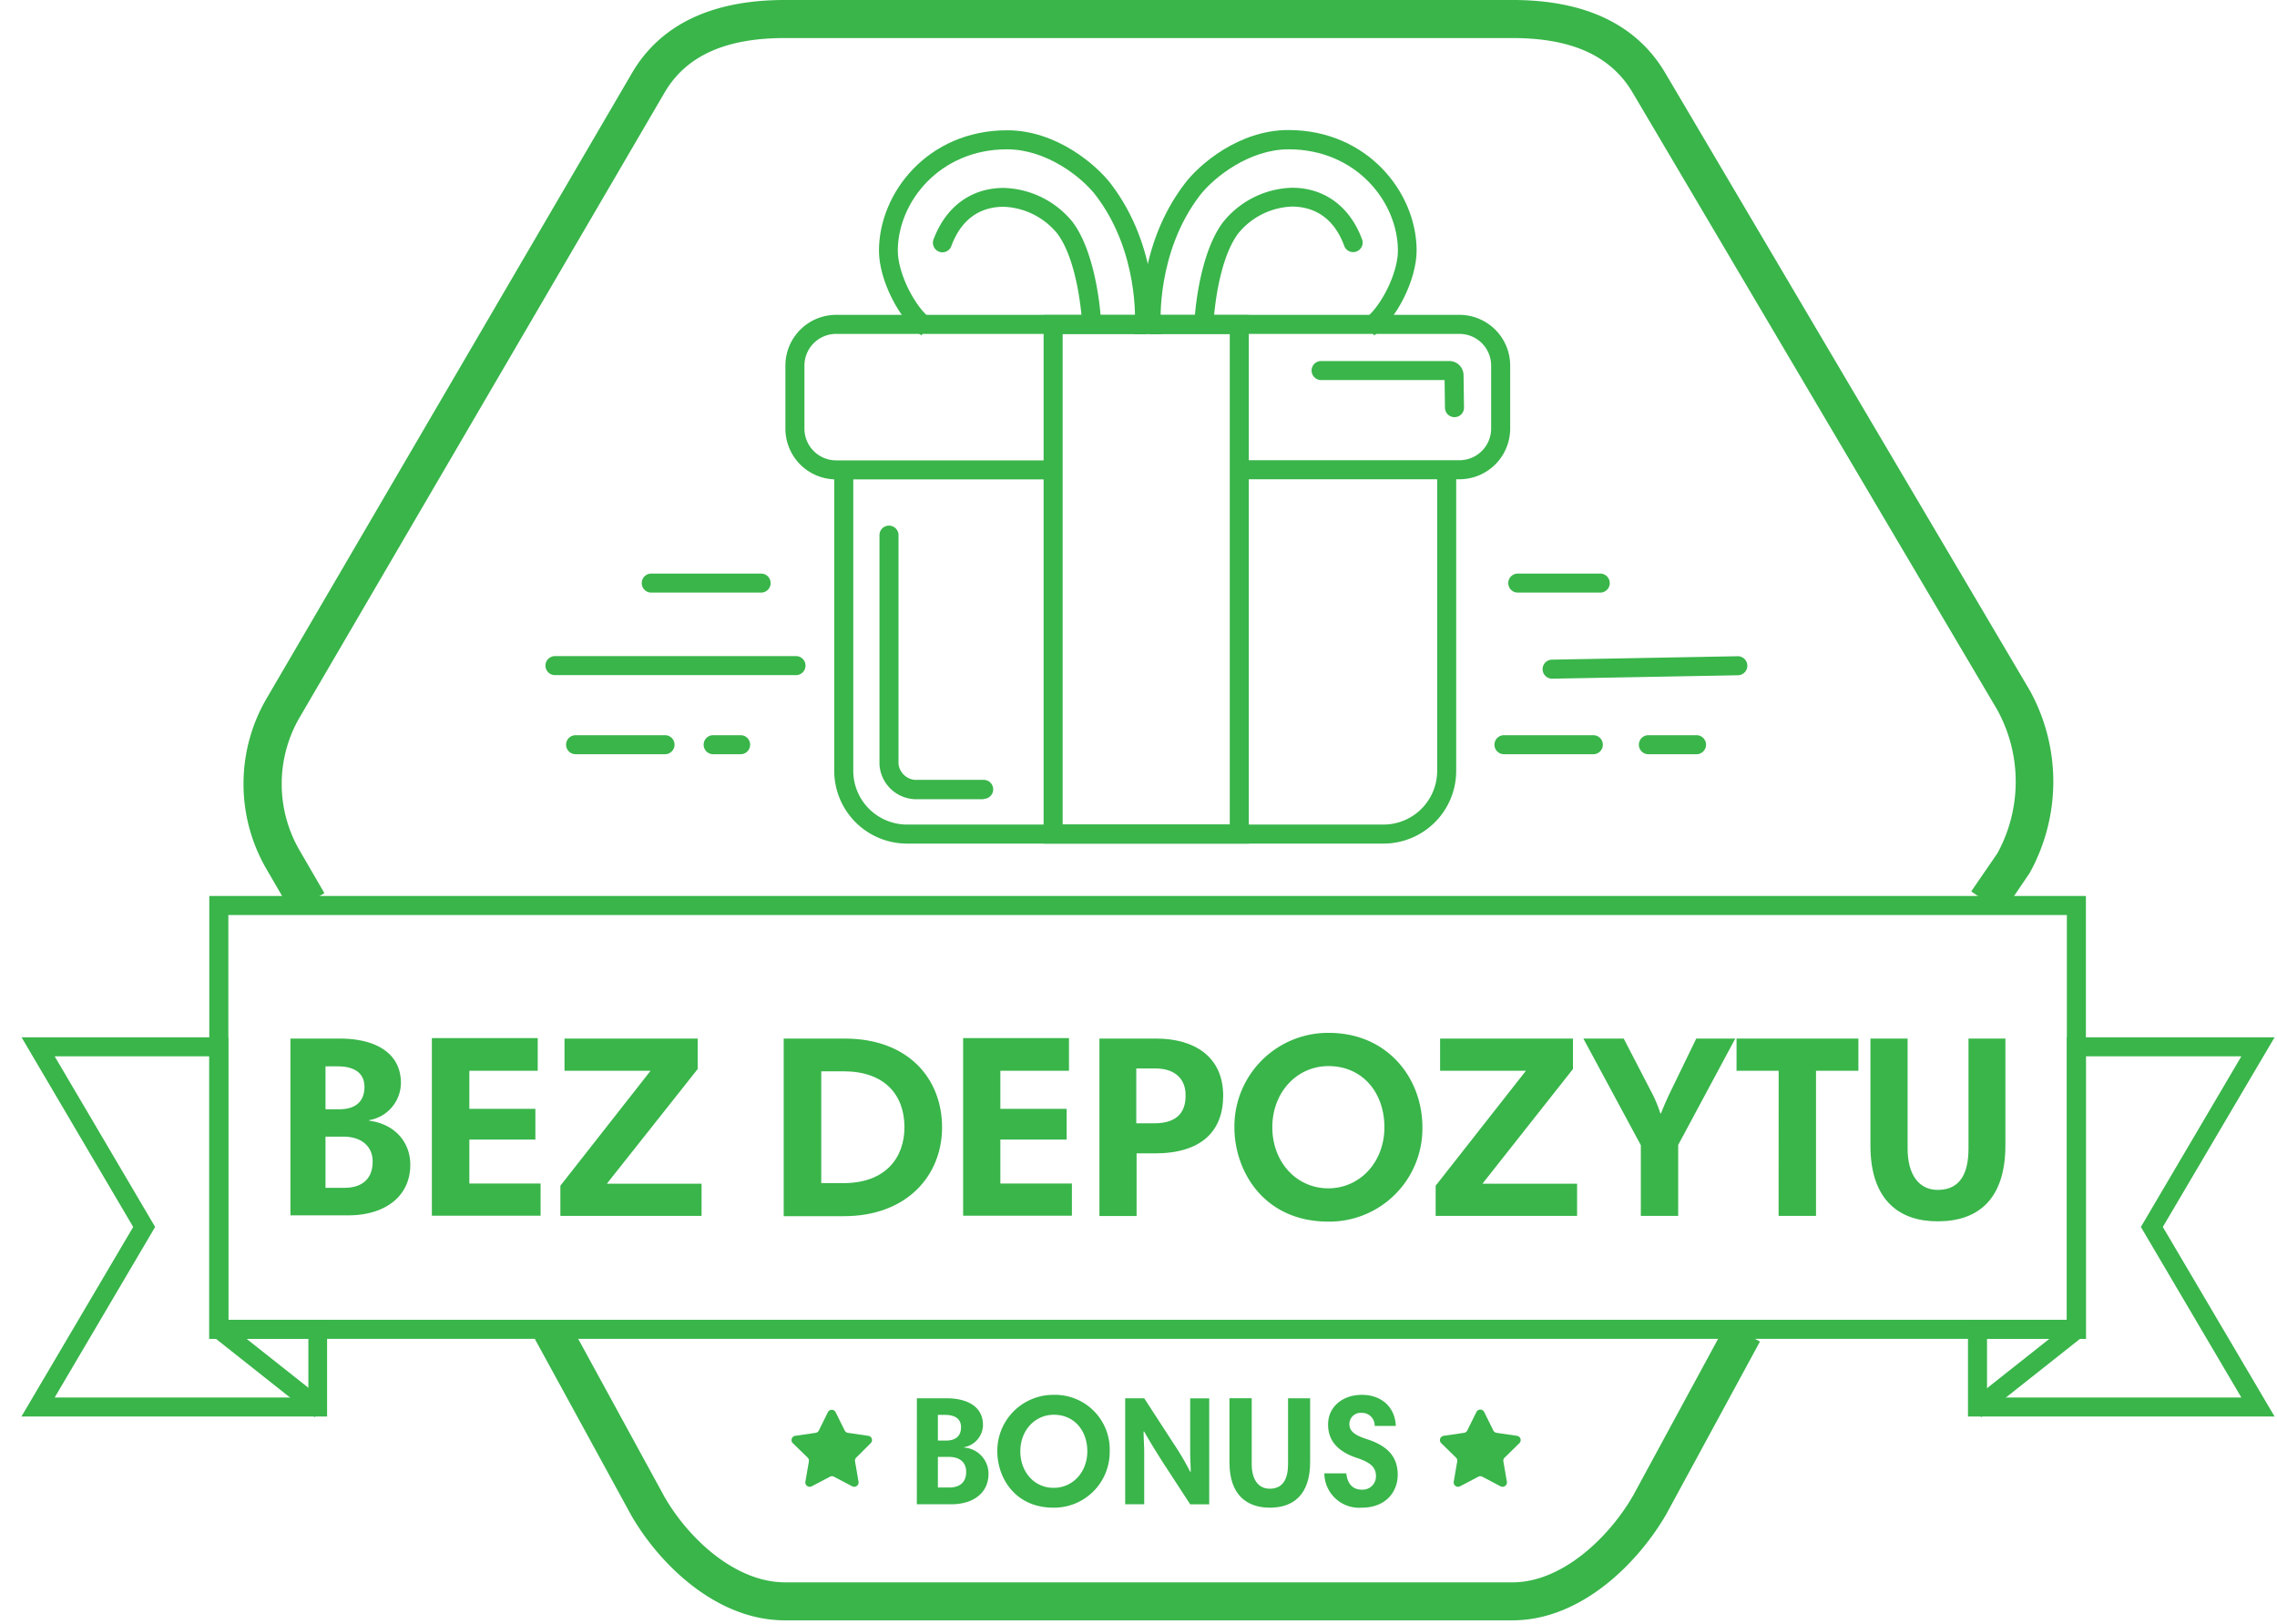 <svg id="Layer_1" data-name="Layer 1" xmlns="http://www.w3.org/2000/svg" viewBox="0 0 359 256"><defs><style>.cls-1{fill:#39b54a;}</style></defs><title>206</title><path class="cls-1" d="M45.79,163.74h7.75c5.78,0,9.67,2.34,9.67,7a6,6,0,0,1-5,5.86v.09c4.27.57,6.48,3.6,6.48,6.92,0,5.17-4.18,8-9.76,8H45.79Zm7.46,4.38H51.32v6.77h2.14c2.74,0,4-1.35,4-3.53S55.87,168.12,53.25,168.12Zm.86,11.08H51.32v8.07h3c2.87,0,4.43-1.52,4.43-4.1C58.79,180.83,57.1,179.2,54.11,179.2Z"/><path class="cls-1" d="M84.78,168.82H74v6H84.41v4.84H74v6.93H85.23v5.08H68.09v-28H84.78Z"/><path class="cls-1" d="M89,163.74H110v4.8L95.68,186.62h14.93v5.08H88.35v-4.76l14.22-18.12H89Z"/><path class="cls-1" d="M133.16,163.74c10.08,0,15.37,6.35,15.37,14s-5.61,14-15.45,14h-9.52v-28ZM133,186.53c6.6,0,9.6-4,9.6-8.81,0-5.21-3.24-8.82-9.6-8.82h-3.52v17.63Z"/><path class="cls-1" d="M168.54,168.82H157.72v6h10.45v4.84H157.72v6.93H169v5.08H151.85v-28h16.69Z"/><path class="cls-1" d="M173.34,163.74h8.94c6,0,10.57,2.83,10.57,9,0,5.61-3.44,9.1-10.78,9.1H179.2v9.88h-5.86Zm8.81,4.71h-3v8.65H182c3.94,0,4.92-2.13,4.92-4.3C187,170.46,185.6,168.45,182.15,168.45Z"/><path class="cls-1" d="M209.5,162.84c9.22,0,14.76,7.09,14.76,14.88a14.68,14.68,0,0,1-14.8,14.88c-10.25,0-14.84-8-14.84-14.88A14.77,14.77,0,0,1,209.5,162.84Zm-.08,24.51c5,0,8.85-4.14,8.85-9.63s-3.48-9.64-8.81-9.64c-5,0-8.86,4.14-8.86,9.64S204.42,187.35,209.42,187.35Z"/><path class="cls-1" d="M227.05,163.74H248v4.8l-14.27,18.08h14.92v5.08H226.35v-4.76l14.23-18.12H227.05Z"/><path class="cls-1" d="M258.7,180.55l-9.06-16.81H256l4.31,8.32a20.25,20.25,0,0,1,1.47,3.49h.09c.45-1.15.9-2.18,1.51-3.45l4.06-8.36h6.15l-9,16.77V191.7H258.7Z"/><path class="cls-1" d="M280.43,168.82h-6.64v-5.08H293v5.08h-6.68V191.7h-5.9Z"/><path class="cls-1" d="M294.9,180.63V163.74h5.86v17.34c0,4.1,1.77,6.52,4.76,6.52,3.69,0,4.84-2.87,4.84-6.52V163.74h5.82v16.81c0,8.65-4.43,12-10.62,12C299.7,192.6,294.9,189.45,294.9,180.63Z"/><path class="cls-1" d="M238.48,255.46H123.73c-10.81,0-19.79-8.9-24.19-16.53L84.32,211.09l5.27-2.88L104.77,236c3.85,6.68,11.23,13.47,19,13.47H238.48c7.67,0,15.07-6.87,19-13.67l14.72-27.15,5.28,2.86-14.77,27.22C258.23,246.48,249.23,255.46,238.48,255.46Zm77.26-111.53-4.95-3.39,4.12-6a23.5,23.5,0,0,0-.06-22.71L257.49,14.74c-3.4-5.89-9.61-8.74-19-8.74H123.73c-9.41,0-15.63,2.84-19,8.68L47.35,112.92a20.87,20.87,0,0,0,0,21.35l3.8,6.55-5.19,3-3.8-6.55a26.73,26.73,0,0,1,0-27.37L99.55,11.67C104,3.93,112.15,0,123.73,0H238.48c11.57,0,19.71,3.94,24.19,11.71L320,108.81a29.71,29.71,0,0,1,0,28.83l-.13.19Z"/><path class="cls-1" d="M51.57,223.33H3.38L21,193.44l-17.6-29.9H36v44.54H51.57Zm-42.95-3h40v-9.25H33V166.54H8.62l15.84,26.9Z"/><rect class="cls-1" x="40.89" y="205.31" width="3" height="20.88" transform="translate(-153.08 115.08) rotate(-51.63)"/><path class="cls-1" d="M358.62,223.33H310.28V208.08h15.59V163.54h32.75L341,193.44Zm-45.34-3h40.1l-15.84-26.89,15.84-26.9H328.87v44.54H313.28Z"/><rect class="cls-1" x="309.17" y="214.25" width="20.88" height="3" transform="translate(-64.9 244.94) rotate(-38.36)"/><path class="cls-1" d="M328.87,211.08H33V141.26H328.87ZM36,208.08H325.87V144.26H36Z"/><path class="cls-1" d="M230.1,75.56H196v-3H230.1a5,5,0,0,0,5-5V57.64a5,5,0,0,0-5-5H131.83a5,5,0,0,0-5,5v9.94a5,5,0,0,0,5,5H165.5v3H131.83a8,8,0,0,1-8-8V57.64a8,8,0,0,1,8-8H230.1a8,8,0,0,1,8,8v9.94A8,8,0,0,1,230.1,75.56Z"/><path class="cls-1" d="M229.32,65.77a1.5,1.5,0,0,1-1.5-1.48l-.06-4.37H208.29a1.5,1.5,0,0,1,0-3H228.5a2.25,2.25,0,0,1,2.25,2.22l.07,5.11a1.5,1.5,0,0,1-1.48,1.52Zm-.82-5.85h0Zm-.75-.74h0Z"/><path class="cls-1" d="M196.89,133H164.54V49.66h32.35Zm-29.35-3h26.35V52.66H167.54Z"/><path class="cls-1" d="M218.14,133H143a11.48,11.48,0,0,1-11.47-11.46V74.06h3v47.48A8.48,8.48,0,0,0,143,130h75.13a8.47,8.47,0,0,0,8.46-8.46V74.06h3v47.48A11.47,11.47,0,0,1,218.14,133Z"/><path class="cls-1" d="M172.07,52a1.49,1.49,0,0,1-1.49-1.42c0-.09-.56-9.32-3.87-13.74a11.46,11.46,0,0,0-8.48-4.24c-2.74,0-6.39,1.09-8.27,6.28a1.5,1.5,0,0,1-2.82-1c1.9-5.24,5.94-8.25,11.09-8.25A14.47,14.47,0,0,1,169.11,35c3.86,5.15,4.44,15,4.46,15.37A1.49,1.49,0,0,1,172.16,52Z"/><path class="cls-1" d="M145.28,52.88c-3.51-2.42-6.7-8.77-6.7-13.34,0-9.16,7.73-19,20.22-19,7.82,0,14.12,5.53,16.35,8.45,7.58,9.93,6.81,21.82,6.77,22.32l-1.21-.09v1.48h-1.89l.11-1.61c0-.11.71-11.27-6.16-20.28-2.24-2.92-7.8-7.27-14-7.27-10.64,0-17.22,8.33-17.22,16,0,3.54,2.72,9,5.4,10.87Z"/><path class="cls-1" d="M189.85,52h-.08a1.52,1.52,0,0,1-1.42-1.59c0-.41.61-10.22,4.47-15.37a14.46,14.46,0,0,1,10.88-5.44c5.15,0,9.19,3,11.09,8.25a1.5,1.5,0,0,1-2.82,1c-1.88-5.19-5.54-6.28-8.27-6.28a11.44,11.44,0,0,0-8.48,4.24c-3.32,4.43-3.87,13.65-3.87,13.74A1.5,1.5,0,0,1,189.85,52Z"/><path class="cls-1" d="M216.65,52.88,215,50.41c2.67-1.85,5.4-7.33,5.4-10.87,0-7.71-6.59-16-17.23-16-6.16,0-11.72,4.35-14,7.27-6.87,9-6.17,20.17-6.17,20.28l.12,1.61h-1.89V51.18l-1.22.09c0-.5-.81-12.39,6.78-22.32C189,26,195.3,20.5,203.12,20.5c12.5,0,20.23,9.88,20.23,19C223.35,44.11,220.15,50.46,216.65,52.88Z"/><path class="cls-1" d="M155.09,126h-10.9a5.82,5.82,0,0,1-5.53-5.52V84.37a1.5,1.5,0,0,1,3,0v36.06a2.86,2.86,0,0,0,2.53,2.52h10.9a1.5,1.5,0,0,1,0,3Z"/><path class="cls-1" d="M244.71,107a1.5,1.5,0,0,1,0-3l29.28-.54h0a1.5,1.5,0,0,1,0,3l-29.27.54Z"/><path class="cls-1" d="M251.21,118.91H237.12a1.5,1.5,0,0,1,0-3h14.09a1.5,1.5,0,0,1,0,3Z"/><path class="cls-1" d="M267.48,118.91h-7.59a1.5,1.5,0,0,1,0-3h7.59a1.5,1.5,0,0,1,0,3Z"/><path class="cls-1" d="M104.85,118.91H90.75a1.5,1.5,0,0,1,0-3h14.1a1.5,1.5,0,0,1,0,3Z"/><path class="cls-1" d="M116.77,118.91h-4.33a1.5,1.5,0,0,1,0-3h4.33a1.5,1.5,0,1,1,0,3Z"/><path class="cls-1" d="M252.3,93.43h-13a1.5,1.5,0,0,1,0-3h13a1.5,1.5,0,0,1,0,3Z"/><path class="cls-1" d="M120,93.43H102.68a1.5,1.5,0,0,1,0-3H120a1.5,1.5,0,0,1,0,3Z"/><path class="cls-1" d="M125.45,106.44H87.5a1.5,1.5,0,0,1,0-3h38a1.5,1.5,0,0,1,0,3Z"/><path class="cls-1" d="M131.73,222.61l1.44,2.91a.66.66,0,0,0,.52.38l3.21.47a.68.68,0,0,1,.38,1.16L135,229.8a.68.68,0,0,0-.19.61l.55,3.2a.69.69,0,0,1-1,.72l-2.87-1.51a.66.66,0,0,0-.64,0l-2.87,1.51a.69.69,0,0,1-1-.72l.55-3.2a.69.69,0,0,0-.2-.61L125,227.53a.68.68,0,0,1,.38-1.16l3.21-.47a.68.68,0,0,0,.52-.38l1.43-2.91A.69.69,0,0,1,131.73,222.61Z"/><path class="cls-1" d="M234,222.61l1.44,2.91a.66.66,0,0,0,.52.38l3.21.47a.68.68,0,0,1,.38,1.16l-2.32,2.27a.66.66,0,0,0-.2.61l.55,3.2a.69.69,0,0,1-1,.72l-2.87-1.51a.66.66,0,0,0-.64,0l-2.87,1.51a.69.69,0,0,1-1-.72l.55-3.2a.66.66,0,0,0-.2-.61l-2.32-2.27a.68.68,0,0,1,.38-1.16l3.21-.47a.66.66,0,0,0,.52-.38l1.44-2.91A.68.68,0,0,1,234,222.61Z"/><path class="cls-1" d="M144.56,220.45h4.63c3.46,0,5.79,1.4,5.79,4.22a3.62,3.62,0,0,1-3,3.5v.05a4.13,4.13,0,0,1,3.87,4.14c0,3.09-2.5,4.8-5.83,4.8h-5.47Zm4.46,2.62h-1.15v4.05h1.27c1.65,0,2.38-.81,2.38-2.11S150.59,223.07,149,223.07Zm.52,6.62h-1.67v4.83h1.81c1.72,0,2.65-.91,2.65-2.45S151.33,229.69,149.54,229.69Z"/><path class="cls-1" d="M166.14,219.91a8.62,8.62,0,0,1,8.82,8.9,8.78,8.78,0,0,1-8.85,8.89c-6.13,0-8.87-4.78-8.87-8.89A8.83,8.83,0,0,1,166.14,219.91Zm0,14.66c3,0,5.29-2.48,5.29-5.76s-2.08-5.76-5.27-5.76c-3,0-5.29,2.47-5.29,5.76S163.1,234.57,166.09,234.57Z"/><path class="cls-1" d="M180.3,225.69c0,.79.1,2.41.1,3.17v8.3h-3V220.45h3l4.66,7.18a43.4,43.4,0,0,1,2.59,4.41h.08c0-.83-.08-2.28-.08-3v-8.58h3v16.71h-3l-4.26-6.54c-1.91-3-2.5-4.07-3-4.93Z"/><path class="cls-1" d="M193.84,230.55v-10.1h3.51v10.37c0,2.45,1.05,3.89,2.84,3.89,2.2,0,2.89-1.71,2.89-3.89V220.45h3.48V230.5c0,5.17-2.65,7.2-6.35,7.2C196.71,237.7,193.84,235.82,193.84,230.55Z"/><path class="cls-1" d="M216.74,224.81a2,2,0,0,0-2.08-2.06,1.77,1.77,0,0,0-1.91,1.79c0,1.25,1.15,1.84,2.89,2.4,3.43,1.13,4.73,3,4.73,5.57s-1.76,5.19-5.69,5.19a5.48,5.48,0,0,1-5.88-5.41h3.46c.17,1.54.93,2.57,2.47,2.57a2.1,2.1,0,0,0,2.21-2.16c0-1.39-.91-2.15-3-2.84-3.33-1.1-4.55-3-4.55-5.27,0-2.84,2.35-4.68,5.31-4.68,3.19,0,5.25,2,5.37,4.9Z"/></svg>